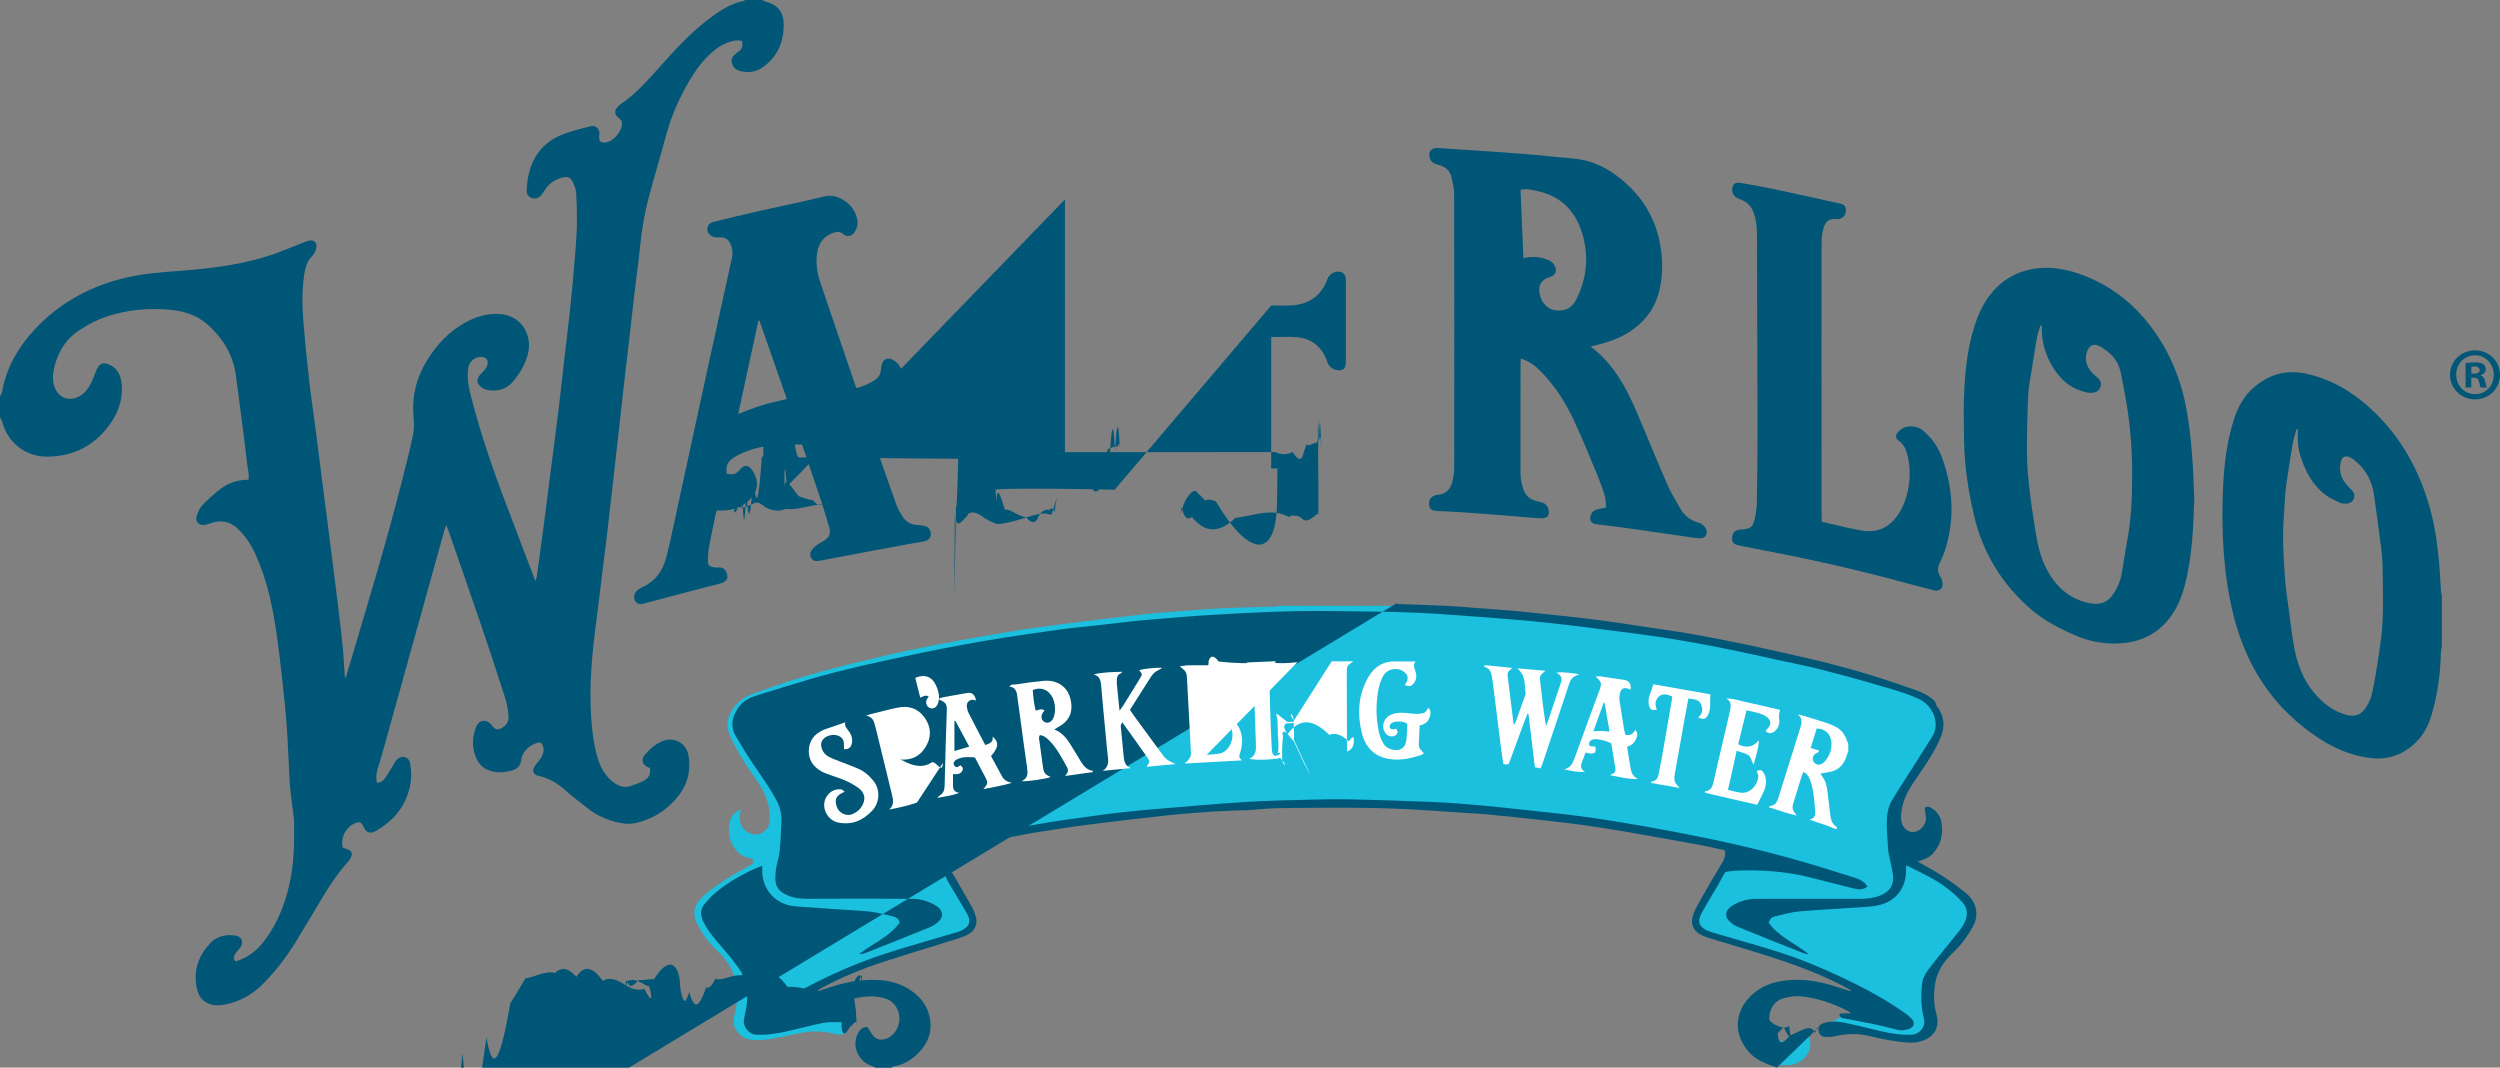 <svg id="Layer_2" xmlns="http://www.w3.org/2000/svg" viewBox="0 0 224.431 95.841"><rect x="0" y="0" width="224.431" height="95.841" fill="#808080" stroke="none"/><g id="Components"><g id="_112ab862-a2ed-4221-80d9-882a332d331c_1"><path d="m114.855 54.387c3.537.0 7.075.0 10.612.0.178.025.356.065.535.072 1.397.055 2.796.081 4.192.16 1.355.076 2.708.203 4.062.31 1.009.08 2.02.144 3.026.249 1.555.162 3.109.341 4.661.533 1.568.194 3.134.406 4.699.625 1.055.148 2.106.317 3.158.485 1.155.184 2.313.353 3.461.575 1.785.345 3.566.71 5.342 1.1 2.395.526 4.795 1.036 7.145 1.74 1.986.596 3.959 1.238 5.932 1.879.87.282 1.661.635 2.125 1.555.401.796.576 1.548.217 2.364-.265.603-.562 1.198-.905 1.76-.479.785-1.02 1.531-1.521 2.302-.23.354-.455.715-.638 1.094-.374.771-.583 1.584-.512 2.453.058.699.584 1.255 1.217 1.28.744.029 1.438-.607 1.459-1.357.008-.294-.027-.589-.044-.903.416.184.689.467.866.851.193.417.195.857.157 1.3-.097 1.105-.787 1.937-1.836 2.224-.053.015-.113.009-.162.03-.199.087-.245.287-.095.445.073.077.173.132.268.186.444.255.892.502 1.335.759 1.001.578 1.952 1.233 2.819 1.994.767.673 1.011 1.605.518 2.522-.482.897-1.058 1.717-1.814 2.406-1.346 1.227-1.869 2.77-1.714 4.558.036.419.134.834.221 1.246.175.83-.207 1.711-.93 1.977-.552.202-1.14.323-1.734.222-.812-.139-1.626-.283-2.427-.473-1.325-.315-2.643-.45-3.979-.077-.173.048-.365.033-.549.042-.25.012-.434-.096-.508-.337-.084-.274.099-.404.309-.508.411-.203.836-.382 1.227-.618.23-.139.442-.226.713-.213.22.011.522.114.588-.231.056-.289-.221-.349-.405-.449-.926-.501-1.913-.843-2.932-1.091-.901-.219-1.811-.295-2.731-.107-.348.071-.669.191-.946.42-.986.815-1.088 2.668.201 3.551.712.488 1.586.287 2.029-.459.081-.136.177-.263.27-.399.488.213.615.619.667 1.04.137 1.101-.763 2.076-1.958 2.142-1.222.066-2.31-.326-3.172-1.162-1.146-1.111-1.59-2.636-.581-4.202.717-1.113 1.796-1.666 3.036-1.923 1.492-.309 2.963-.102 4.412.315.171.049.305.097.345.298.063.326.321.452.607.468.469.027.903.136 1.323.345.275.137.47.07.57-.13.096-.192.031-.385-.241-.541-.237-.136-.503-.219-.753-.333-.094-.043-.233-.087-.258-.162-.089-.271-.331-.334-.537-.437-1.61-.806-3.272-1.492-4.986-2.043-2.235-.718-4.482-1.397-6.722-2.101-.295-.092-.592-.201-.859-.353-.515-.292-.696-.789-.522-1.358.075-.244.159-.491.28-.714.317-.58.651-1.151.988-1.72.242-.409.507-.806.746-1.217.23-.397.422-.816.663-1.205.185-.3.222-.617.219-.951-.002-.232-.113-.381-.346-.43-.376-.079-.751-.164-1.128-.237-1.383-.265-2.764-.54-4.151-.786-1.899-.337-3.797-.674-5.703-.967-1.506-.231-3.021-.411-4.535-.586-1.697-.196-3.398-.365-5.098-.536-.567-.057-1.137-.078-1.705-.127-.619-.054-1.236-.142-1.856-.18-.954-.059-1.911-.089-2.866-.129-1.71-.071-3.42-.196-5.13-.198-2.926-.003-5.853-.12-8.778.084-1.154.081-2.312.091-3.469.133-.074.003-.147.006-.221.012-.727.064-1.453.135-2.18.191-.768.059-1.538.09-2.304.158-.879.077-1.756.171-2.632.274-2.084.244-4.172.456-6.247.758-2.284.332-4.558.734-6.831 1.138-1.693.301-3.377.654-5.064.987-.35.069-.533.256-.498.598.025.244.128.494.25.71.396.701.823 1.385 1.227 2.082.406.698.81 1.398 1.194 2.109.147.272.265.568.341.866.046.181.016.398-.035.584-.148.545-.594.763-1.083.912-1.105.339-2.209.682-3.318 1.006-3.299.961-6.526 2.108-9.6 3.657-.214.108-.434.204-.64.324-.304.177-.342.407-.143.752.158.274.36.334.646.149.278-.179.53-.398.803-.584.192-.131.387-.289.604-.347.868-.23 1.736-.5 2.623-.615 1.094-.142 2.203-.115 3.266.286 1.167.44 2.099 1.14 2.578 2.334.194.483.295.979.206 1.51-.381 2.277-2.656 3.412-4.429 3.216-1.153-.128-1.96-1.108-1.806-2.165.061-.417.2-.812.679-1.006.104.164.195.297.278.436.436.729 1.338.906 2.039.405 1.187-.848 1.089-2.428.481-3.195-.258-.325-.557-.609-.979-.672-.579-.086-1.167-.201-1.745-.171-.785.04-1.544.276-2.307.485-.918.252-1.688.905-2.68.947-.093.004-.241.197-.248.309-.006.112.111.302.213.336.408.132.87.204 1.226-.04.298-.204.581-.198.884-.186.66.026 1.202.638 1.167 1.293-.016.31-.163.481-.476.49-.236.007-.479-.014-.708-.07-.908-.22-1.826-.256-2.741-.11-.741.118-1.468.323-2.207.455-.63.113-1.269.233-1.905.243-.561.009-1.14-.088-1.589-.5-.523-.48-.704-1.069-.496-1.752.275-.9.255-1.817.144-2.73-.15-1.242-.808-2.226-1.704-3.061-.735-.684-1.306-1.485-1.77-2.37-.5-.953-.274-1.77.441-2.443.634-.598 1.375-1.091 2.107-1.573.701-.462 1.451-.849 2.178-1.273.159-.092.34-.19.291-.417-.043-.2-.227-.201-.391-.238-.422-.096-.796-.292-1.08-.625-.61-.716-.837-1.555-.673-2.47.102-.572.408-1.041 1.027-1.262-.029.191-.062.351-.074.512-.012.165-.013.332.002.497.059.657.72 1.24 1.402 1.245.609.004 1.2-.517 1.252-1.173.033-.416.006-.847-.062-1.26-.141-.848-.529-1.598-1.006-2.306-.514-.763-1.051-1.512-1.527-2.299-.379-.626-.724-1.281-1.004-1.956-.296-.713-.224-1.434.192-2.111.356-.581.827-1.041 1.437-1.329.476-.225.984-.382 1.48-.562 2.671-.972 5.401-1.749 8.16-2.423 1.982-.484 3.97-.948 5.969-1.353 2.326-.471 4.665-.883 7.004-1.289 1.503-.261 3.013-.492 4.525-.688 2.753-.356 5.509-.691 8.267-1.005 1.311-.149 2.63-.236 3.946-.34 1.04-.082 2.08-.166 3.122-.216 1.284-.061 2.569-.09 3.854-.129.35-.011.7-.004 1.05-.019.122-.005.243-.052.364-.081z" style="fill:#1ac0de; stroke-width:0px;"/><path d="m125.356 54.166c.068.022.135.061.203.064 1.452.054 2.905.092 4.356.16.861.04 1.719.128 2.579.192 1.118.083 2.238.145 3.354.25 1.648.155 3.294.334 4.94.513 1.061.116 2.122.235 3.179.38 1.401.193 2.798.412 4.197.62.818.121 1.637.236 2.454.365.666.105 1.331.216 1.993.342 1.442.275 2.886.541 4.322.848 1.886.403 3.767.832 5.646 1.266 2.929.677 5.81 1.523 8.644 2.526.67.237 1.358.427 1.95.846.284.201.596.368.652.768.011.081.101.15.153.226.551.808.636 1.685.274 2.572-.262.643-.594 1.264-.956 1.858-.488.801-1.032 1.568-1.557 2.346-.477.709-.852 1.464-1.005 2.309-.058.322-.083.66-.059.986.044.615.535 1.105 1.045 1.095.594-.012 1.152-.561 1.177-1.181.008-.199-.039-.4-.061-.6-.016-.14-.033-.281-.048-.404.239-.166.42-.079.597.029.463.282.791.684.889 1.212.188 1.002.031 1.944-.649 2.749-.371.44-.679.607-1.483.83.496.281.972.542 1.44.816 1.025.599 1.99 1.284 2.911 2.033.921.75 1.221 1.917.619 2.998-.473.851-1.028 1.63-1.742 2.299-.891.834-1.545 1.818-1.685 3.06-.097.857-.083 1.711.165 2.562.261.897-.059 1.721-.865 2.161-.401.219-.906.337-1.364.338-.692.001-1.388-.117-2.075-.228-.632-.103-1.254-.261-1.88-.4-.971-.215-1.933-.178-2.9.047-.299.07-.62.08-.928.067-.327-.014-.532-.243-.579-.563-.048-.33.083-.557.43-.669.611-.195 1.247-.174 1.856-.052 1.115.222 2.214.523 3.324.774.916.208 1.842.362 2.787.306.703-.042 1.236-.742 1.061-1.428-.263-1.031-.277-2.069-.174-3.118.062-.636.438-1.122.803-1.594.806-1.043 1.657-2.051 2.474-3.086.234-.297.463-.618.604-.964.198-.488.244-1.132-.221-1.655-.875-.984-1.917-1.746-3.075-2.357-.644-.339-1.3-.655-2-1.006-.009.199-.021.322-.019.446.019 1.541-.859 2.741-2.358 3.119-.565.142-1.163.171-1.748.212-1.818.128-3.64.206-5.455.367-.745.066-1.478.283-2.211.452-.321.074-.365.147-.567.556.928 1.295 2.421 1.867 3.628 2.852-.167-.035-.343-.048-.499-.11-1.998-.792-3.997-1.583-5.986-2.399-.277-.114-.529-.334-.738-.556-.296-.315-.284-.729.019-1.043.174-.181.397-.33.623-.443.582-.291 1.201-.438 1.86-.437 3.132.004 6.264-.002 9.395-.004.593-4e-4 1.174-.072 1.728-.299.883-.361 1.26-.965 1.127-1.909-.084-.597-.239-1.185-.357-1.778-.035-.176-.07-.355-.076-.533-.035-1.065-.212-2.131-.04-3.194.061-.373.178-.762.37-1.084.612-1.026 1.273-2.022 1.913-3.031.581-.916 1.158-1.833 1.737-2.75.725-1.149.061-2.772-1.212-3.362-1.323-.614-2.732-.957-4.119-1.367-1.568-.464-3.148-.893-4.734-1.291-1.262-.317-2.541-.568-3.812-.845-1.397-.305-2.791-.624-4.192-.908-2.739-.555-5.488-1.056-8.26-1.413-2.874-.37-5.747-.758-8.628-1.062-2.47-.261-4.951-.418-7.428-.612-2.552-.2-5.108-.323-7.669-.345-2.247-.019-4.495-.085-6.741-.045-2.356.042-4.712.156-7.065.291-2.205.126-4.408.3-6.608.493-1.554.136-3.102.339-4.653.51-1.054.117-2.113.204-3.163.353-2.268.322-4.538.635-6.795 1.026-2.423.42-4.839.89-7.244 1.405-2.794.599-5.59 1.199-8.334 2.006-1.56.459-3.113.939-4.665 1.423-.384.12-.782.243-1.118.452-.303.189-.583.463-.783.761-.525.78-.708 1.626-.203 2.491.482.825.977 1.644 1.512 2.435.742 1.097 1.524 2.166 2.149 3.34.311.585.472 1.2.447 1.854-.035.918-.075 1.838-.165 2.753-.048.485-.227.956-.304 1.44-.06.377-.092.767-.072 1.147.031.584.371.982.883 1.242.606.307 1.257.404 1.925.404 1.769-7e-4 3.537-.014 5.306-.013 1.4 7e-4 2.8.022 4.2.021.641-3e-4 1.237.163 1.804.441.196.096.389.217.546.366.376.357.4.8.037 1.168-.214.217-.476.42-.755.535-1.956.8-3.921 1.577-5.885 2.355-.164.065-.344.09-.541.087 1.202-.946 2.682-1.516 3.629-2.81-.055-.356-.318-.508-.632-.583-.875-.21-1.746-.423-2.654-.475-2.021-.116-4.04-.274-6.061-.415-1.763-.123-3.012-1.485-2.989-3.255.001-.108 2e-4-.216 2e-4-.387-.401.168-.769.302-1.119.474-1.151.566-2.249 1.222-3.218 2.07-.301.264-.569.571-.83.877-.409.481-.378 1.063-.139 1.562.419.874 1.069 1.604 1.698 2.339.69.806 1.38 1.613 1.92 2.531.101.172.207.368.221.56.056.787.195 1.575.031 2.366-.07.34-.141.679-.205 1.02-.116.611.428 1.32 1.052 1.361 1.097.072 2.16-.144 3.219-.388.966-.222 1.921-.493 2.894-.673.517-.096 1.061-.043 1.593-.056.018-5e-4.036.005.054.009.501.106.718.331.684.712-.036.411-.315.628-.819.622-.202-.003-.414.005-.604-.051-1.263-.376-2.505-.21-3.758.075-1.053.239-2.106.538-3.201.487-.79-.037-1.529-.224-1.994-.962-.253-.401-.376-.824-.267-1.298.057-.25.11-.501.156-.753.237-1.279.161-2.522-.482-3.681-.358-.645-.866-1.169-1.396-1.683-.724-.702-1.329-1.523-1.68-2.469-.315-.849-.114-1.671.534-2.334.294-.301.614-.586.96-.824.765-.525 1.549-1.023 2.335-1.517.414-.261.849-.49 1.344-.773-.157-.037-.265-.057-.371-.087-.952-.273-1.727-1.216-1.809-2.286-.035-.45.011-.918.097-1.363.091-.473.428-.81.84-1.045.145-.083.331-.093.601-.164-.045.285-.069.474-.104.66-.12.634.069 1.141.546 1.451.577.375 1.226.199 1.525-.424.218-.455.174-.935.082-1.408-.164-.842-.52-1.604-.997-2.314-.534-.794-1.091-1.575-1.587-2.392-.37-.61-.721-1.245-.973-1.91-.353-.933-.226-1.842.405-2.652.485-.624 1.089-1.1 1.832-1.358 2.251-.782 4.517-1.515 6.819-2.14 3.045-.827 6.123-1.502 9.209-2.146 1.448-.302 2.902-.576 4.362-.812 2.59-.418 5.184-.815 7.781-1.187 1.402-.201 2.813-.329 4.22-.494.819-.097 1.637-.209 2.456-.302.456-.052.915-.083 1.373-.115.659-.046 1.32-.074 1.978-.129.655-.054 1.308-.133 1.962-.2.055-.006.11-.004.166-.007.916-.04 1.832-.086 2.749-.12 1.266-.047 2.532-.082 3.798-.129.16-.006.318-.054.477-.083 3.501.0 7.001.0 10.502.0z" style="fill:#005677; stroke-width:0px;"/><path d="m159.514 95.841c-.471-.187-.956-.344-1.409-.567-.657-.323-1.171-.822-1.557-1.447-.822-1.328-.696-2.897.33-4.105.758-.893 1.74-1.408 2.872-1.62 1.51-.283 3.004-.129 4.473.286.565.16 1.122.351 1.683.527.082.026.165.047.283-.008-.312-.168-.622-.342-.938-.503-2.133-1.085-4.376-1.894-6.65-2.618-1.696-.54-3.408-1.03-5.109-1.555-.329-.102-.66-.231-.953-.409-.539-.327-.757-.924-.586-1.531.08-.281.181-.562.32-.818.405-.742.83-1.472 1.254-2.203.358-.618.724-1.23 1.091-1.843.193-.323.326-.657.217-1.096-.748-.161-1.51-.349-2.282-.488-2.904-.522-5.805-1.059-8.717-1.528-1.831-.295-3.679-.494-5.523-.708-1.662-.193-3.327-.355-4.992-.515-.694-.066-1.392-.087-2.087-.133-1.538-.102-3.074-.228-4.612-.307-3.884-.2-7.771-.144-11.656-.108-1.006.009-2.011.125-3.016.189-.129.008-.258 9e-4-.387.006-.916.038-1.834.058-2.748.122-1.351.094-2.702.192-4.048.338-2.36.255-4.718.53-7.072.832-1.621.208-3.238.459-4.851.724-1.097.18-2.184.417-3.276.628-1.51.292-3.02.581-4.529.878-.462.091-.585.323-.352.74.392.703.821 1.384 1.231 2.077.131.221.246.452.374.675.329.574.673 1.139.986 1.722.146.273.26.57.34.869.144.535-.083 1.154-.559 1.449-.306.19-.653.33-.999.439-2.24.708-4.491 1.379-6.724 2.106-1.956.637-3.858 1.414-5.667 2.405-.096.053-.191.107-.268.225.099-.023.202-.037.298-.07 1.08-.365 2.164-.724 3.302-.851 1.693-.188 3.352-.127 4.819.898.845.59 1.445 1.37 1.649 2.397.279 1.405-.263 2.531-1.294 3.44-.57.502-1.243.844-2.008.971-.047.008-.086.059-.129.09-.479.0-.958.0-1.437.0-.249-.113-.509-.207-.745-.341-1.003-.571-1.361-1.868-.789-2.816.18-.299.41-.514.817-.486.112.179.23.361.341.547.326.551.754.707 1.352.489.858-.312 1.361-1.385 1.092-2.332-.231-.813-.765-1.223-1.611-1.378-1.404-.256-2.694.154-3.978.605-.565.198-1.099.482-1.647.728.009.039.018.077.027.116.206.0.413.005.619-.002.149-.005.333-.036.357.156.027.212-.158.256-.33.286-.417.073-.835.14-1.248.229-.932.202-1.86.422-2.792.624-.569.123-1.133.35-1.73.143-.121-.042-.252-.073-.354-.143-.263-.181-.319-.466-.11-.713.188-.222.405-.436.649-.59 1.087-.685 2.166-1.389 3.291-2.01 2.64-1.457 5.403-2.645 8.281-3.546 1.926-.603 3.871-1.143 5.804-1.721.242-.072.484-.179.693-.319.436-.292.537-.664.32-1.146-.127-.281-.295-.545-.453-.812-.447-.753-.902-1.501-1.344-2.257-.104-.178-.175-.377-.247-.572-.121-.328-.359-.426-.692-.42-.663.011-1.327.016-1.989-.013-1.595-.069-3.156.171-4.7.523-1.451.33-2.89.716-4.337 1.066-.228.055-.47.073-.704.067-.104-.002-.279-.092-.293-.166-.022-.116.028-.306.116-.368.22-.157.469-.287.723-.381 1.96-.725 3.974-1.276 5.986-1.831 1.343-.371 2.7-.691 4.053-1.028 2.417-.603 4.866-1.054 7.311-1.528 1.422-.276 2.85-.526 4.28-.758 1.1-.178 2.209-.301 3.311-.465 1.995-.297 4.001-.5 6.01-.667 2.622-.217 5.244-.456 7.869-.62 1.984-.124 3.974-.157 5.962-.209 1.178-.031 2.358-.051 3.535-.023 2.43.057 4.86.128 7.287.234 1.525.067 3.05.184 4.57.326 1.976.184 3.947.419 5.921.623 3.725.386 7.415 1.007 11.092 1.701 3.821.722 7.618 1.556 11.358 2.628 1.706.489 3.397 1.028 5.091 1.558.241.075.47.212.678.358.134.094.219.258.339.407-.419.32-.825.26-1.212.166-1.303-.317-2.6-.656-3.9-.986-2.212-.561-4.462-.71-6.732-.615-.31.013-.618.077-.914.116-.311.451-.492.938-.769 1.374-.46.726-.877 1.48-1.308 2.224-.064.11-.115.229-.164.346-.202.489-.112.856.323 1.148.209.14.451.247.693.319 1.9.564 3.812 1.088 5.703 1.677 2.123.661 4.175 1.512 6.184 2.466 1.909.907 3.761 1.911 5.491 3.13.209.147.411.315.581.505.321.36.221.75-.239.9-.328.107-.665.185-1.027.086-.654-.179-1.315-.34-1.978-.479-.935-.196-1.875-.366-2.813-.546-.072-.014-.164.002-.214-.037-.091-.071-.222-.174-.22-.262.002-.153.158-.165.297-.16.22.008.439.002.766.002-.184-.12-.287-.202-.401-.261-1.285-.661-2.641-1.101-4.08-1.263-.594-.067-1.18.035-1.739.217-.699.228-1.143.963-1.143 1.786-1e-4.79.442 1.492 1.107 1.759.628.252 1.063.107 1.401-.463.111-.187.229-.368.337-.541.597.054.952.429 1.058 1.091.155.966-.294 1.846-1.171 2.283-.195.097-.4.175-.6.262-.479.0-.958.0-1.437.0z" style="fill:#005677; stroke-width:0px;"/><path d="m164.71 74.396c-.281-.112-.559-.237-.845-.334-.467-.159-.94-.299-1.431-.487.463-.081.548-.371.518-.757-.066-.843-.111-1.69-.355-2.505-.115-.383-.244-.777-.688-1.016-.054.115-.116.217-.151.327-.253.805-.504 1.612-.749 2.42-.158.521-.118.682.299 1.168-.908-.186-1.696-.499-2.511-.742.032-.059.048-.116.066-.117.467-.015.657-.311.781-.714.656-2.122 1.319-4.242 1.99-6.359.133-.42.181-.796-.224-1.129.096.015.196.018.288.045.773.234 1.546.466 2.315.715.261.084.513.202.759.325.522.261.844.694 1.031 1.239.035.101.082.197.123.295v.663c-.053.152-.11.302-.159.456-.256.81-.776 1.316-1.638 1.437-.232.033-.463.078-.703.119.455.677.516.814.634 1.641.083.582.127 1.169.208 1.752.072.522.085 1.078.616 1.406.034.021.032.101.047.153h-.221zm-1.433-7.029c.002.044.003.087.004.131-.11.06-.23.106-.327.182-.243.191-.288.496-.122.732.17.242.454.308.727.151.108-.062.21-.15.289-.246.425-.517.629-1.106.551-1.782-.078-.674-.578-1.119-1.31-1.138-.179.583-.36 1.171-.538 1.751.259.078.493.149.727.219z" style="fill:#fff; stroke-width:0px;"/><path d="m138.307 68.979c-.2-.039-.356-.07-.516-.102-.195-1.618-.386-3.202-.577-4.785-.032-.004-.063-.008-.095-.012-.124.323-.253.644-.373.968-.407 1.103-.809 2.207-1.218 3.309-.115.31-.124.307-.562.234-.062-.403-.136-.817-.189-1.233-.198-1.55-.388-3.1-.583-4.65-.075-.602-.147-1.204-.235-1.804-.069-.466-.177-.919-.706-1.036-.006-.07-.015-.091-.008-.105.007-.014.029-.026.045-.028.054-.007.109-.016.162-.011.759.077 1.517.156 2.317.239-.476.403-.468.402-.383 1.059.171 1.33.332 2.662.506 4.07.085-.148.155-.238.192-.34.27-.742.534-1.486.798-2.23.031-.086.09-.18.078-.261-.118-.76.048-1.604-.751-2.265.905.079 1.687.147 2.523.22-.19.189-.385.304-.451.47-.068.172-.028.395-.006.593.145 1.296.298 2.591.516 3.9.055-.135.117-.268.164-.406.38-1.131.746-2.267 1.141-3.393.137-.389.164-.713-.378-.999.442-.043.742-.019 1.039.009.307.028.611.079 1.016.134-.172.083-.26.131-.352.168-.348.139-.47.453-.577.766-.308.904-.603 1.812-.905 2.718-.482 1.446-.964 2.891-1.448 4.336-.046.137-.106.27-.186.469z" style="fill:#fff; stroke-width:0px;"/><path d="m98.113 69.313c-.831.115-1.662.231-2.493.346.237-.256.333-.499.166-.795-.488-.864-.932-1.758-1.664-2.457-.216-.206-.443-.386-.76-.41-.146.171-.073.361-.052.531.099.784.212 1.565.322 2.348.072.513.182.649.69.875-.35.159-2.014.413-2.613.38.583-.27.569-.708.499-1.185-.184-1.254-.349-2.511-.521-3.767-.125-.91-.25-1.82-.371-2.731-.055-.409-.182-.757-.71-.817.199-.244.442-.165.636-.195.798-.124 1.6-.237 2.404-.311.341-.031.712-.018 1.034.084.9.285 1.359.966 1.483 1.877.132.967-.25 1.683-1.107 2.148-.126.068-.245.149-.409.25.655.258 1.056.727 1.393 1.258.325.513.634 1.035.95 1.553.262.431.552.83 1.117.903.002.038.004.077.006.115zm-5.397-7.367c.041.642.106 1.253.262 1.853.288-.069.521-.223.792-.019-.058.072-.106.122-.143.179-.214.333-.157.691.136.856.291.164.637.011.795-.352.022-.05.043-.102.059-.154.141-.472.12-.947-.017-1.413-.203-.689-.897-1.355-1.884-.951z" style="fill:#fff; stroke-width:0px;"/><path d="m126.101 61.501c.082-.129.155-.214.196-.312.14-.337.069-.602-.209-.838-.593-.503-1.572-.34-1.945.377-.208.4-.345.854-.422 1.3-.22 1.262-.196 2.529.088 3.78.072.316.211.625.368.911.164.3.448.48.784.567.716.183 1.2-.118 1.293-.854.062-.488.058-.984.082-1.449-.365-.246-.715-.227-1.062-.193-.106.01-.216.055-.309.109-.15.087-.262.215-.202.405.057.178.213.178.365.161.07-.008.14-.022.218-.034.147.201.161.378-.02.545-.179.166-.545.174-.772.022-.272-.183-.446-.636-.372-.981.092-.428.342-.723.751-.883.554-.217 1.119-.151 1.689-.088.272.03.551.056.821.028.478-.051.495-.082.78-.531.214.206.233.433.164.702-.121.474-.396.778-.943.879-.025.58-.049 1.163-.077 1.746-.016.332.266.495.456.752-.093.065-.155.133-.231.157-.737.235-1.485.425-2.266.412-1.611-.026-2.677-.841-3.061-2.35-.435-1.711-.34-3.39.523-4.971.549-1.006 1.387-1.538 2.562-1.496.545.019 1.091.003 1.724.003-.234.328-.122.58-.027.833.161.428.144.829-.179 1.183-.217.236-.357.259-.764.106z" style="fill:#fff; stroke-width:0px;"/><path d="m100.745 64.834c-.064.165-.141.265-.133.356.081.916.182 1.83.265 2.745.04.445.141.834.648 1.02-.842.082-1.684.165-2.527.247.546-.354.523-.849.448-1.38-.074-.528-.111-1.061-.161-1.592-.146-1.556-.303-3.112-.43-4.67-.038-.472-.119-.871-.672-1.017.859-.208 1.708-.211 2.579-.235-.057.051-.106.12-.173.15-.234.103-.32.293-.329.529-.006.165-.008.333.008.497.072.75.152 1.499.236 2.318.118-.162.205-.27.278-.386.525-.843 1.054-1.684 1.568-2.535.214-.354.196-.383-.082-.706.291-.129 1.408-.257 2.059-.224-.123.082-.193.147-.275.18-.322.129-.559.358-.74.64-.625.975-1.242 1.955-1.876 2.957.133.192.254.373.382.549.771 1.055 1.545 2.108 2.316 3.164.548.75.566.767 1.394 1.151-.924.086-1.747.163-2.606.244.298-.434.327-.477.097-.807-.734-1.055-1.488-2.095-2.275-3.196z" style="fill:#fff; stroke-width:0px;"/><path d="m119.549 59.368c.629.0 1.258.0 1.94.0-.583.403-.588.403-.587 1.113.005 2.32.015 4.639.022 6.959 7e-4.198.0.396.0.586-.593.067-.706.024-.929-.424-.287-.575-.552-1.161-.827-1.742-.589-1.245-1.178-2.491-1.768-3.735-.085-.179-.18-.352-.361-.514.0.175-5e-4.35.0.526.005 1.602.011 3.204.017 4.805.002.446-.04.913.691 1.022-.191.084-.234.12-.278.12-.587.004-1.174.003-1.868.003.148-.109.205-.179.276-.198.209-.056.303-.203.333-.396.036-.234.074-.472.074-.708-.003-1.73-.014-3.461-.026-5.192-.003-.349-.028-.698-.034-1.048-.012-.74-.009-.74-.598-1.159.863.0 1.677.0 2.545.0-.123.14-.221.252-.362.412.714 1.607 1.481 3.205 2.315 4.797.007-.126.02-.251.019-.377-.016-1.288-.034-2.576-.051-3.864-.005-.404-.04-.789-.573-.885.01-.034.021-.068.031-.103z" style="fill:#fff; stroke-width:0px;"/><path d="m88.449 66.882c.418-.131.734-.268.662-.761.583.484.53 1.003-.144 1.753.326.6.662 1.21.991 1.825.186.347.492.504.878.578-.824.257-1.655.379-2.553.562.436-.542.44-.544.141-1.121-.295-.57-.599-1.136-.909-1.722-.48-.029-.955-.078-1.416.093-.135.05-.274.116-.379.211-.136.124-.153.293-.033.447.108.138.242.153.387.052.042-.03.083-.062.13-.097.176.116.294.268.201.463-.159.334-.471.363-.85.323.0.278.005.551-.001.824-.01.405-.009.798.579.863-.639.246-1.257.321-1.98.453.118-.128.152-.187.203-.215.327-.184.433-.478.442-.832.033-1.325.069-2.65.107-3.974.027-.938.057-1.877.092-2.814.01-.265.006-.534-.197-.72-.14-.127-.337-.191-.57-.316.132-.056.23-.12.336-.14.758-.141 1.516-.281 2.277-.406.421-.069.666.14.782.671-.1-.024-.177-.053-.256-.059-.359-.024-.625.256-.575.629.027.198.08.402.17.578.483.948.981 1.888 1.485 2.853zm-1.436.144c-.227-.422-.434-.809-.643-1.196-.204-.378-.409-.756-.613-1.134-.025.011-.051.021-.076.032.0.894.0 1.789.0 2.69.447-.131.864-.254 1.332-.392z" style="fill:#fff; stroke-width:0px;"/><path d="m146.069 67.033c.107.668.2 1.303.313 1.935.073.412.228.78.678.962-.863.044-1.679-.186-2.531-.342.066-.035.128-.079.198-.102.258-.088.325-.278.286-.523-.119-.741-.241-1.482-.361-2.219-.407-.232-.837-.315-1.272-.381-.054-.008-.11-.01-.165-.007-.347.017-.547.167-.555.415-.006.208.119.263.556.244.118.62-.072.744-.89.546-.095.268-.181.545-.292.812-.151.363-.165.679.25.913-.647.053-1.25-.09-1.88-.216.628-.136.808-.616.99-1.122.702-1.951 1.422-3.895 2.135-5.841.013-.034.033-.066.045-.101.241-.66.212-.782-.333-1.272.155-.01.273-.036.385-.021.727.102 1.453.21 2.179.321.454.069.669.393.565.879-.068-.031-.126-.067-.19-.086-.421-.129-.634-.028-.742.391-.054.209-.082.44-.051.652.133.926.29 1.849.443 2.772.018.106.061.208.095.322.4.092.679-.042.867-.438.203.187.222.375.155.606-.127.436-.371.752-.879.902zm-1.577-1.352c-.157-.912-.302-1.761-.448-2.609-.025.002-.05.004-.075.006-.306.845-.611 1.69-.93 2.573.272-.014.487-.037.702-.032.231.005.462.037.752.062z" style="fill:#fff; stroke-width:0px;"/><path d="m155.906 67.397c-.266 1.202-.516 2.326-.78 3.517.453.096.855.233 1.263.255.731.04 1.441-.698 1.455-1.514.003-.149-.096-.299-.148-.448.34-.13.489-.086.656.213.218.392.217.82.121 1.236-.066.281-.213.545-.335.811-.117.256-.25.505-.389.784-1.399-.322-2.846-.654-4.291-.988-.141-.033-.279-.083-.418-.125.014-.041.021-.098.035-.099.456-.053.636-.345.731-.764.422-1.861.863-3.718 1.296-5.577.075-.322.155-.642.22-.966.078-.394.106-.779-.355-1.028.577-.016 1.083.171 1.602.282.538.116 1.074.242 1.611.365.535.123 1.07.247 1.621.375-.033.147-.086.296-.097.449-.011.164.018.33.029.496.028.418-.12.757-.459 1.006-.25.184-.498.2-.754-.026.026-.058.035-.116.068-.147.469-.44.451-.874-.075-1.207-.199-.126-.428-.214-.655-.281-.333-.098-.676-.162-1.072-.254-.248 1.024-.493 2.032-.741 3.054.733.367 1.333.266 1.856-.37-.03.768-.273 1.459-.47 2.18-.225-.298-.217-.733-.583-.898-.281-.127-.583-.206-.941-.329z" style="fill:#fff; stroke-width:0px;"/><path d="m82.321 72.044c-.816.291-1.642.466-2.502.633.478-.396.372-.863.252-1.35-.498-2.01-.982-4.023-1.473-6.035-.022-.089-.061-.174-.08-.263-.088-.419-.302-.705-.776-.783.132-.043.262-.096.397-.129.819-.202 1.633-.424 2.458-.592.935-.19 1.766.042 2.355.826.557.741.706 1.575.29 2.436-.424.877-1.113 1.396-2.124 1.407-.088.001-.175 1e-4-.317 1e-4.035.176.058.311.089.445.194.82.389 1.64.586 2.46.017.071.051.139.065.21.084.42.326.672.78.735zm-1.276-5.959c-.06.09-.128.171-.173.264-.134.278-.018.627.244.754.251.122.54.022.697-.259.061-.109.1-.236.123-.36.092-.489-.031-.949-.232-1.388-.371-.811-1.027-1.05-1.866-.685.146.584.292 1.17.443 1.777.247-.096.463-.287.763-.102z" style="fill:#fff; stroke-width:0px;"/><path d="m75.824 71.082c-.762.299-.931.685-.709 1.324.24.689.965.878 1.419.675.346-.154.635-.366.834-.693.366-.603.298-1.189-.261-1.616-.361-.276-.773-.497-1.187-.686-.449-.205-.929-.342-1.393-.515-.258-.096-.524-.181-.763-.313-.752-.413-1.19-1.032-1.156-1.919.033-.864.506-1.437 1.263-1.788.298-.138.621-.222.933-.331.346-.121.691-.243 1.079-.38-.082.282.074.484.237.69.258.326.431.686.367 1.12-.065.442-.28.623-.718.606-.01-.243.012-.492-.041-.724-.033-.144-.156-.297-.282-.385-.423-.296-1.179-.191-1.526.188-.238.261-.245.563-.14.877.145.436.479.69.882.857.492.204.993.384 1.49.577.274.107.546.218.817.329.576.236 1.037.624 1.426 1.103.699.861.534 2.029-.082 2.684-.853.907-1.877 1.345-3.127 1.065-.96-.215-1.628-1.534-.873-2.463.312-.384.726-.557 1.22-.494.082.01.153.106.292.209z" style="fill:#fff; stroke-width:0px;"/><path d="m152.438 64.388c.431-.29.434-.706.289-1.119-.182-.52-.684-.472-1.157-.569-.118.638-.237 1.265-.349 1.893-.287 1.608-.568 3.217-.857 4.825-.116.648-.069.832.435 1.321-.915-.161-1.756-.309-2.609-.458.035-.055.051-.107.074-.11.439-.067.591-.363.655-.763.085-.525.209-1.044.301-1.568.302-1.718.597-3.436.893-5.155.009-.052.001-.108.001-.156-.55-.268-.932-.256-1.224.033-.299.296-.349.697-.142 1.142-.442.1-.635.003-.72-.39-.076-.35-.032-.691.104-1.027.114-.281.195-.576.288-.858 1.7.299 3.431.604 5.131.903-.011.257-.042.5-.028.74.024.414-.015.813-.229 1.173-.204.342-.43.379-.857.142z" style="fill:#fff; stroke-width:0px;"/><path d="m108.338 67.755c.442-.039.831-.038 1.202-.12.218-.049.446-.193.602-.358.597-.631.664-1.653.187-2.398.132-.218.326-.257.494-.086.188.192.374.414.472.658.266.669.271 1.362.057 2.052-.074.238-.231.473.163.757-1.819.1-3.465.191-5.11.282-.008-.025-.016-.05-.024-.075.082-.055.184-.094.24-.169.106-.141.213-.292.268-.456.044-.133.021-.292.014-.439-.064-1.268-.131-2.536-.198-3.804-.043-.809-.099-1.617-.131-2.425-.034-.833-.044-.875-.671-1.35.262-.036.493-.09.725-.095.604-.013 1.209-.004 1.82-.004 2e-4.003.011.055.002.059-.413.163-.501.493-.479.892.075 1.341.146 2.683.216 4.024.052.991.099 1.983.151 3.053z" style="fill:#fff; stroke-width:0px;"/><path d="m111.955 59.472c.84-.037 1.681-.075 2.577-.114-.067.111-.085.184-.121.193-.377.104-.459.389-.454.726.013.902.022 1.804.044 2.705.018.754.048 1.508.078 2.262.024.607.055 1.213.085 1.819.032.636.038.644.554.967-.317.172-1.793.238-2.573.099.641-.301.617-.828.598-1.37-.075-2.078-.143-4.156-.2-6.234-.013-.461-.143-.82-.657-.96.023-.031.046-.062.07-.093z" style="fill:#fff; stroke-width:0px;"/><path d="m0 35.595c.064-.142.163-.278.188-.426.388-2.238 1.507-4.094 3.04-5.711 2.27-2.395 5.069-3.855 8.274-4.578 1.479-.334 2.982-.441 4.485-.553 3.05-.227 6.076-.585 8.969-1.657.757-.281 1.504-.59 2.256-.885.137-.054.273-.111.412-.155.538-.17.887.126.756.677-.057.241-.177.505-.35.674-.481.472-.636 1.069-.725 1.69-.201 1.411-.182 2.831-.068 4.245.141 1.741.316 3.48.515 5.216.18 1.571.415 3.135.619 4.703.201 1.55.391 3.101.589 4.651.207 1.623.421 3.245.628 4.868.235 1.842.472 3.683.698 5.527.168 1.369.334 2.738.473 4.11.089.878.126 1.762.187 2.643.005.069.018.137.088.218.177-.593.353-1.187.53-1.779 1.575-5.259 3.152-10.518 4.508-15.84.362-1.423.725-2.848 1.02-4.286.109-.529.063-1.102.02-1.649-.14-1.769.281-3.393 1.196-4.897.886-1.456 2.015-2.673 3.535-3.487.871-.467 1.788-.745 2.793-.737 2.134.016 3.232 1.886 2.737 3.674-.248.899-.715 1.69-1.321 2.398-.594.695-1.361.911-2.238.772-.209-.034-.428-.128-.601-.254-.467-.339-.458-.8-.038-1.204.207-.2.424-.424.536-.681.235-.539-.078-.904-.664-.828-.613.08-1.002.526-1.047 1.228-.051.798.091 1.577.29 2.344.853 3.293 1.946 6.508 3.164 9.682.803 2.092 1.593 4.189 2.388 6.284.058.152.115.305.215.568.068-.206.12-.308.134-.415.216-1.566.432-3.132.638-4.699.241-1.841.472-3.683.707-5.525.208-1.623.423-3.245.621-4.87.171-1.405.32-2.814.481-4.22.168-1.462.351-2.921.508-4.384.139-1.298.262-2.599.373-3.9.103-1.21.217-2.421.259-3.635.036-1.064.003-2.133-.052-3.197-.017-.335-.174-.674-.319-.987-.184-.394-.436-.503-.861-.399-.663.163-1.228.486-1.607 1.081-.118.186-.234.377-.381.54-.231.256-.537.331-.857.213-.315-.116-.435-.394-.421-.71.088-2.058.86-4.079 3.297-5.015.785-.301 1.614-.491 2.43-.705.446-.117.796.189.802.654.001.091-.02.183-.024.275-.016.428.139.575.554.529.737-.081 1.524-1.01 1.498-1.754-.006-.192-.103-.288-.241-.397-.473-.371-.484-.734-.056-1.143.053-.051.107-.103.168-.144 1.367-.908 2.427-2.135 3.511-3.341 1.317-1.466 2.635-2.934 4.201-4.149 1.021-.792 2.075-1.531 3.382-1.786.028-.005.048-.05.072-.077.516.0 1.032.0 1.548.0.125.059.245.141.377.174 1.298.329 1.556 1.249 1.556 2.065.0 1.467-.51 2.727-1.701 3.67-.658.521-1.373.675-2.174.483-.341-.082-.597-.272-.736-.606-.169-.406-.064-.69.386-1.022.498-.368.547-.472.501-1.077-.28-.098-.57-.068-.854 9e-4-.561.135-1.072.378-1.528.736-.76.598-1.392 1.31-1.919 2.119-1.141 1.754-2.005 3.63-2.549 5.656-.51 1.897-1.085 3.777-1.583 5.678-.368 1.405-.593 2.84-.742 4.287-.143 1.39-.34 2.774-.502 4.162-.167 1.425-.319 2.851-.483 4.276-.128 1.115-.267 2.228-.394 3.342-.129 1.133-.249 2.267-.376 3.4-.131 1.17-.266 2.339-.397 3.509-.126 1.115-.249 2.23-.376 3.345-.16 1.407-.32 2.814-.487 4.22-.125 1.059-.261 2.117-.392 3.175-.167 1.35-.327 2.702-.504 4.051-.378 2.887-.671 5.781-.481 8.697.078 1.191.217 2.382.538 3.539.267.961.714 1.812 1.554 2.407.445.316.926.456 1.458.272.397-.138.8-.272 1.171-.465.445-.232.674-.613.552-1.165-.092-.036-.198-.062-.288-.115-.378-.223-.488-.648-.21-.991.468-.578 1.028-1.069 1.735-1.328.96-.352 2.013.231 2.211 1.239.279 1.418-.06 2.717-.972 3.825-.973 1.181-2.213 1.979-3.725 2.317-.628.141-1.243.066-1.854-.097-.899-.241-1.727-.633-2.462-1.202-.684-.529-1.371-1.059-2.017-1.633-.675-.6-1.415-1.049-2.292-1.267-.071-.018-.145-.028-.214-.053-.363-.136-.475-.386-.296-.741.097-.194.245-.364.385-.534.239-.29.437-.609.458-.984.011-.201-.046-.449-.165-.602-.156-.2-.401-.096-.611-.007-.676.288-1.13.787-1.24 1.509-.084.55-.389.797-.876.92-.634.16-1.269.223-1.903.012-.531-.176-.943-.514-1.188-1.012-.467-.946-.442-1.933-.083-2.893.273-.73.998-.777 1.455-.141.244.34.47.406.828.217.427-.225.686-.591.64-1.071-.052-.545-.132-1.099-.298-1.619-.728-2.273-1.476-4.54-2.245-6.8-.94-2.764-1.908-5.518-2.865-8.276-.048-.138-.105-.273-.188-.486-.071.212-.127.358-.168.507-1.876 6.74-3.75 13.48-5.627 20.22-.118.424-.261.842-.381 1.266-.107.375-.148.755-.042 1.173.303-.017.54-.166.696-.379.268-.368.487-.772.729-1.159.125-.2.222-.436.392-.588.434-.387 1.055-.223 1.155.344.101.57.143 1.181.052 1.749-.302 1.898-1.358 3.303-3.003 4.276-.079.047-.157.098-.241.134-.436.189-.738.07-.94-.366-.239-.515-.424-.584-.917-.338-.776.386-1.2 1.279-.997 2.142.157.053.333.099.498.171.31.135.399.352.256.666-.075.164-.178.324-.3.458-.881.975-1.607 2.058-2.277 3.183-.8 1.343-1.602 2.686-2.419 4.019-.83 1.355-1.8 2.602-2.918 3.734-.919.93-2.013 1.552-3.278 1.826-.523.113-1.099.159-1.626-.067-.801-.343-1.028-1.056-1.111-1.836-.147-1.391.332-2.574 1.274-3.571.602-.636 1.389-.809 2.229-.694.654.089.836.592.441 1.126-.12.163-.281.299-.381.471-.124.216-.275.456.006.726.983-.307 1.795-.873 2.44-1.684 1.215-1.528 1.935-3.287 2.368-5.171.42-1.825.462-3.686.437-5.545-.009-.677-.155-1.351-.23-2.027-.065-.585-.14-1.17-.174-1.757-.093-1.617-.142-3.238-.256-4.854-.098-1.394-.247-2.786-.398-4.176-.141-1.298-.294-2.595-.474-3.888-.35-2.517-.842-5.002-1.889-7.34-.386-.862-.875-1.658-1.553-2.329-.694-.687-1.494-.896-2.426-.595-.192.062-.385.125-.583.165-.542.109-.932-.272-.766-.791.109-.342.264-.708.506-.961.507-.529 1.059-1.024 1.641-1.47.716-.548 1.552-.821 2.501-.815.093-.506-.067-.969-.117-1.432-.152-1.407-.343-2.81-.522-4.215-.121-.948-.248-1.896-.373-2.844-.048-.364-.087-.73-.148-1.093-.299-1.761-1.19-3.189-2.511-4.356-.928-.819-2.045-1.189-3.27-1.313-1.95-.198-3.854-.023-5.719.577-.845.272-1.625.679-2.376 1.15-1.326.831-2.079 2.039-2.422 3.543-.122.536-.137 1.055.029 1.577.341 1.078 1.357 1.453 2.325.863.441-.268.744-.66.963-1.112.184-.379.324-.78.485-1.17.268-.65.635-.788 1.262-.466.723.371.964 1.034 1.022 1.778.109 1.391-.367 2.622-1.188 3.7-1.393 1.83-3.273 2.752-5.578 2.736-1.892-.013-3.46-1.266-3.961-3.091-.042-.152-.137-.289-.207-.433.0-.626.0-1.253.0-1.879z" style="fill:#005677; stroke-width:0px;"/><path d="m219.208 58.035c-.03.215-.083.429-.088.645-.042 1.848-.304 3.662-.813 5.439-.316 1.103-.854 2.074-1.746 2.819-1.154.964-2.48 1.312-3.965 1.087-1.589-.241-3.023-.833-4.374-1.714-4.183-2.729-6.67-6.601-7.796-11.405-.855-3.648-1.021-7.358-.859-11.082.09-2.075.332-4.142.968-6.139.37-1.161.938-2.202 1.891-2.99 1.359-1.124 2.897-1.53 4.64-1.141 2.236.499 4.129 1.624 5.79 3.159 2.698 2.493 4.391 5.589 5.34 9.109.432 1.601.648 3.243.785 4.893.067.806.102 1.616.157 2.423.006.086.047.17.071.254.0 1.548.0 3.095.0 4.643zm-12.925-19.483c-.041-.006-.081-.012-.122-.018-.113.42-.255.836-.332 1.262-.168.94-.307 1.885-.45 2.83-.083.544-.173 1.089-.22 1.637-.069.806-.095 1.616-.153 2.424-.124 1.751.009 3.496.125 5.239.066.988.23 1.97.361 2.954.143 1.074.259 2.154.457 3.218.271 1.46.773 2.836 1.725 4.01.769.949 1.688 1.688 2.879 2.043.844.252 1.423.05 1.884-.704.199-.325.383-.681.471-1.047.187-.784.323-1.581.451-2.378.16-.997.318-1.997.429-3.0.203-1.853.129-3.715.114-5.574-.006-.753-.048-1.51-.138-2.258-.189-1.569-.422-3.132-.633-4.698-.17-1.255-.702-2.313-1.697-3.117-.156-.126-.321-.255-.504-.333-.374-.16-.674-.036-.775.355-.076.293-.105.619-.065.918.091.669.496 1.171.974 1.623.241.228.375.504.235.844-.123.297-.41.453-.819.432-.144-.007-.301-.024-.427-.087-.442-.22-.913-.41-1.3-.706-1.169-.895-1.817-2.143-2.247-3.522-.239-.766-.262-1.553-.222-2.348z" style="fill:#005677; stroke-width:0px;"/><path d="m142.791 31.106c2.032 1.542 3.164 3.617 4.11 5.814.937 2.177 1.819 4.378 2.768 6.55.337.771.779 1.499 1.204 2.228.345.592.857 1.002 1.529 1.195.14.04.295.083.401.174.147.127.306.281.368.456.166.465-.095.83-.586.803-.476-.025-.948-.118-1.421-.185-1.692-.242-3.384-.49-5.077-.727-.892-.124-1.787-.229-2.681-.341-.284-.036-.554-.089-.638-.424-.067-.27.085-.65.358-.807.154-.089.34-.129.515-.174.154-.039.315-.055.543-.092-.039-.386-.021-.743-.118-1.065-.195-.65-.426-1.291-.688-1.917-.694-1.661-1.367-3.333-2.134-4.959-.732-1.552-1.665-2.99-2.865-4.236-.516-.536-1.092-.98-1.855-1.208-.008.187-.022.35-.022.513-.001 3.243.003 6.485-.004 9.727-.001.524.09 1.022.265 1.512.196.547.577.884 1.134 1.03.196.051.396.087.587.152.26.089.423.277.509.541.176.534-.058.88-.625.863-.533-.016-1.065-.073-1.597-.115-1.67-.132-3.339-.273-5.009-.394-.918-.066-1.839-.099-2.758-.148-.502-.027-.674-.169-.71-.584-.035-.413.172-.719.569-.831.07-.02.145-.026.218-.034.739-.08 1.159-.511 1.307-1.218.075-.358.158-.724.158-1.087.009-8.217.012-16.433-.003-24.65-9e-4-.525-.118-1.059-.242-1.574-.135-.56-.527-.912-1.082-1.076-.158-.047-.325-.08-.471-.152-.377-.185-.563-.73-.36-1.094.064-.114.209-.206.338-.252.133-.047.291-.039.436-.03 1.415.092 2.829.188 4.243.286 1.175.082 2.351.159 3.525.255 1.009.082 2.015.185 3.023.283.641.062 1.286.098 1.92.202 1.518.249 2.789 1.014 3.934 2 1.83 1.577 2.921 3.571 3.282 5.958.189 1.249.175 2.5-.107 3.733-.4 1.748-1.431 3.038-2.964 3.943-.799.472-1.665.77-2.56.993-.196.049-.392.097-.667.165zm-6.029-7.932c.695-.163 1.35-.131 1.992.071.378.119.7.324.863.714.145.348.041.662-.295.835-.129.067-.275.1-.41.157-.537.226-.789.642-.729 1.221.015.145.057.288.096.429.198.71.76 1.205 1.431 1.266.819.074 1.414-.241 1.77-.937.907-1.771 1.155-3.634.674-5.561-.538-2.158-1.786-3.678-4.042-4.198-.51-.118-1.024-.262-1.611-.126.087 2.038.172 4.053.261 6.129z" style="fill:#005677; stroke-width:0px;"/><path d="m196.984 44.738c-.074 2.439-.172 4.994-.773 7.499-.277 1.155-.68 2.251-1.408 3.206-.975 1.28-2.275 2.03-3.853 2.248-1.616.223-3.196-.017-4.689-.667-1.419-.618-2.794-1.332-3.973-2.358-2.59-2.257-4.298-5.053-5.079-8.404-.519-2.226-.86-4.48-.895-6.768-.024-1.546-.053-3.096.03-4.638.1-1.835.314-3.669.866-5.434.224-.715.493-1.433.864-2.081.971-1.696 2.426-2.83 4.357-3.185 1.448-.266 2.897-.049 4.292.448 2.681.957 4.828 2.614 6.509 4.908 1.655 2.257 2.639 4.773 3.104 7.521.425 2.513.561 5.045.646 7.704zm-13.68-15.495c-.042-.007-.084-.014-.126-.021-.114.4-.261.794-.336 1.201-.17.921-.309 1.847-.451 2.772-.117.762-.283 1.524-.316 2.291-.077 1.783-.122 3.569-.11 5.353.008 1.064.119 2.131.24 3.19.138 1.204.329 2.403.516 3.601.185 1.182.437 2.349.989 3.424.785 1.53 1.957 2.628 3.651 3.045 1.164.287 1.877.031 2.492-.984.299-.495.509-1.023.612-1.585.179-.975.299-1.961.489-2.933.394-2.016.46-4.057.456-6.098-.005-2.079-.15-4.154-.497-6.209-.165-.977-.338-1.954-.545-2.922-.228-1.067-.949-1.766-1.863-2.275-.543-.302-.944-.109-1.151.495-.232.676-.054 1.271.391 1.794.177.208.4.378.606.562.25.223.305.504.209.804-.091.286-.326.449-.613.495-.196.031-.411.034-.603-.01-.878-.203-1.66-.592-2.28-1.263-.58-.627-1.033-1.337-1.336-2.139-.315-.833-.468-1.694-.423-2.589z" style="fill:#005677; stroke-width:0px;"/><path d="m76.873 34.837c.671-.159 1.249-.426 1.773-.807.248-.18.394-.428.421-.744.017-.201.047-.404.1-.599.115-.424.503-.606.906-.422.524.239.801.68.951 1.217.179.643.104 1.278-.068 1.906-.414 1.512-1.178 2.77-2.646 3.562.072.274.127.557.22.827.643 1.856 1.284 3.713 1.95 5.562.135.376.352.728.569 1.067.272.426.679.662 1.188.711.202.019.403.037.604.063.458.059.714.329.721.753.006.359-.21.593-.663.682-.432.085-.87.143-1.304.223-2.673.496-5.346.99-8.016 1.502-.305.058-.543.056-.727-.213-.183-.267-.128-.542.04-.774.136-.188.327-.343.517-.481.192-.14.421-.228.617-.363.435-.3.565-.624.419-1.144-.217-.778-.451-1.552-.705-2.318-.537-1.621-1.091-3.237-1.638-4.855-.029-.085-.059-.169-.101-.286-.542.0-1.071-.007-1.601.001-1.3.019-2.561.243-3.759.759-.301.13-.599.288-.864.479-.493.355-.611.689-.542 1.366.447.127.828.101 1.158-.318.414-.527.822-.479 1.178.083.788 1.243.303 2.296-.847 3.038-.627.404-1.548.585-2.357.509-.044.126-.107.257-.136.396-.202.971-.409 1.941-.587 2.917-.069.377-.087.766-.091 1.15-.004.444.093.549.519.637.141.029.292.03.437.019.415-.032.687.208.782.691.067.341-.162.623-.595.739-.816.219-1.636.42-2.453.635-1.474.387-2.949.772-4.419 1.172-.313.085-.579.106-.784-.189-.172-.248-.141-.651.101-.921.119-.133.277-.25.44-.32 1.211-.522 1.912-1.472 2.232-2.709.289-1.119.526-2.252.772-3.382.904-4.163 1.798-8.329 2.704-12.492.8-3.679 1.608-7.356 2.422-11.031.097-.437.036-.837-.138-1.234-.173-.394-.463-.605-.904-.592-.165.005-.334.01-.495-.018-.394-.069-.658-.355-.673-.699-.014-.324.191-.585.601-.686 1.355-.332 2.712-.66 4.073-.968 1.952-.442 3.918-.827 5.859-1.311 1.222-.305 2.907.805 2.957 2.4.008.257-.106.546-.244.773-.26.429-.691.512-1.079.194-.274-.225-.513-.21-.812-.109-.845.288-1.331.85-1.484 1.742-.158.918-.037 1.803.251 2.663.891 2.664 1.806 5.321 2.712 7.98.177.518.356 1.036.54 1.57zm-8.697-6.057c-.03-.003-.06-.005-.09-.008-.605 2.798-1.21 5.596-1.815 8.392.714-.266 1.402-.558 2.113-.777.728-.224 1.478-.377 2.25-.569-.83-2.376-1.644-4.707-2.458-7.038z" style="fill:#005677; stroke-width:0px;"/><path d="m114.118 27.431c.853-.031 1.677.071 2.497-.102 1.169-.246 1.977-.925 2.448-2.017.058-.135.102-.277.172-.405.235-.429.794-.649 1.237-.459.13.056.251.218.3.357.059.167.048.362.048.545.003 2.321.002 4.641.002 6.962.0.018.0.037.0.055-.005.585-.095.77-.415.854-.393.103-.937-.121-1.144-.486-.081-.142-.131-.303-.191-.456-.493-1.263-1.433-1.93-2.768-2.015-.713-.046-1.432-.008-2.186-.008.0 3.951.0 7.861.0 11.797.2.0.379.002.558-3e-4.884-.011 1.768-.025 2.652-.036 2.98-.039 5.248-2.502 5.043-5.491-.022-.324-.131-.646-.225-.961-.082-.273-.266-.462-.53-.6-.567-.296-.617-.74-.144-1.184.58-.545 1.267-.518 1.968-.316.532.153.942.5 1.286.917.932 1.127 1.428 2.429 1.509 3.888.093 1.685-.204 3.294-.95 4.815-.08.164-.118.348-.193.515-.102.225-.072.416.066.62.201.295.318.624.254.989-.062.355-.187.474-.543.514-.164.018-.331.009-.497.008-2.43-.024-4.861-.071-7.291-.067-2.062.004-4.125.05-6.186.108-1.306.037-2.611.13-3.916.197-.129.007-.258.011-.387.013-.521.009-.623-.049-.721-.407-.105-.383.042-.755.393-.936.161-.083.342-.131.518-.182.537-.156.915-.493 1.05-1.032.129-.513.273-1.042.275-1.564.017-8.141.012-16.282.013-24.422.0-.595-.095-1.169-.311-1.725-.195-.5-.552-.762-1.082-.8-.055-.004-.11-.01-.166-.009-.578.005-.816-.297-.757-.953.022-.245.132-.422.387-.47.216-.04.435-.082.654-.092 1.453-.069 2.906-.135 4.359-.191 4.05-.154 8.101-.18 12.152-.106.497.009.994.041 1.49.072.51.031.743.398.564.88-.032.086-.066.177-.124.245-.334.394-.269.804-.085 1.237.194.456.378.917.543 1.385.714 2.021-.118 3.814-1.355 4.825-.806.659-1.696.625-2.602.295-.205-.075-.395-.276-.522-.465-.236-.352-.153-.792.202-.941.523-.22.675-.637.749-1.129.12-.801-.112-1.453-.805-1.91-.675-.445-1.431-.681-2.22-.774-.71-.084-1.43-.099-2.147-.113-.956-.018-1.913-.004-2.858-.004-.131.428-.182 9.382-.064 10.741z" style="fill:#005677; stroke-width:0px;"/><path d="m95.602 17.906v.603c0 8.124.001 16.248-.002 24.372-2e-4.556.038 1.099.237 1.627.166.44.429.716.927.725.163.003.328.046.488.087.436.113.672.468.614.912-.033.253-.18.392-.432.426-.491.066-.982.144-1.474.202-1.516.178-3.033.344-4.548.525-1.114.133-2.225.282-3.338.423-.263.033-.525.03-.697-.215-.133-.189-.083-.604.139-.817.193-.185.428-.358.677-.446.609-.215 1.001-.611 1.15-1.231.094-.391.195-.791.201-1.189.103-7.165.171-14.33.07-21.495-.016-1.123-.038-2.247-.059-3.37-.002-.107-.011-.214-.021-.391-1.03.096-2.039.118-2.929.671-1.082.672-1.736 2.213-1.505 3.448.06.32.198.529.507.655.625.257.699.755.192 1.218-.773.706-2.413.917-3.286-.277-.502-.686-.76-1.461-.816-2.307-.062-.951.138-1.865.381-2.773.071-.266.139-.533.216-.798.133-.46.148-.893-.145-1.318-.262-.381-.229-.798-.03-1.207.162-.336.38-.489.703-.337.729.343 1.449.141 2.17.045 1.804-.24 3.603-.511 5.407-.751 1.695-.225 3.392-.444 5.091-.63 1.353-.148 2.712-.239 4.068-.365.549-.051 1.103-.092 1.641-.204.369-.076.73-.236 1.065-.414.459-.243.713-.176.885.317.147.42.164.843-.131 1.206-.267.328-.253.654-.139 1.033.197.649.392 1.303.522 1.968.227 1.165.136 2.311-.401 3.391-.394.791-.97 1.383-1.865 1.593-.5.117-.983.07-1.455-.14-.311-.138-.528-.35-.557-.693-.027-.323.204-.508.454-.633.458-.229.602-.606.604-1.086.002-.447-.042-.879-.241-1.288-.367-.755-.943-1.209-1.799-1.264-.832-.053-1.651.055-2.537.192z" style="fill:#005677; stroke-width:0px;"/><path d="m163.548 46.838c1.198.27 2.337.569 3.492.776 1.267.227 2.359-.101 3.181-1.178.611-.8.941-1.7 1.106-2.671.166-.972.151-1.943-.093-2.904-.129-.505-.307-.974-.775-1.29-.298-.2-.324-.478-.091-.758.387-.463.911-.603 1.49-.512.412.065.748.296 1.045.583.647.623 1.136 1.355 1.44 2.199 1.017 2.823 1.171 5.671.189 8.539-.107.311-.249.612-.397.907-.206.412-.213.797.036 1.202.12.195.211.438.222.664.023.461-.306.713-.759.601-.945-.234-1.887-.481-2.826-.736-4.15-1.129-8.342-2.071-12.568-2.869-.704-.133-1.407-.275-2.108-.422-.517-.108-.67-.297-.628-.734.043-.45.283-.667.766-.695.864-.05 1.071-.18 1.27-1.008.123-.513.171-1.053.18-1.582.035-2.174.06-4.348.057-6.521-.008-5.84-.031-11.68-.05-17.52-.002-.61-.085-1.205-.287-1.788-.202-.582-.576-.972-1.137-1.198-.119-.048-.245-.084-.357-.146-.388-.215-.551-.701-.378-1.099.098-.225.317-.321.655-.261.923.164 1.848.314 2.765.507 2.031.428 4.058.873 6.083 1.324.526.117.625.242.631.622.008.467-.256.758-.726.8-.018.002-.037.003-.055.001-.999-.117-1.166.501-1.312 1.208-.081.393-.084.806-.084 1.211-.004 8.07-.003 16.139-.002 24.209.0.163.015.327.026.54z" style="fill:#005677; stroke-width:0px;"/><path d="m224.431 33.64c0 1.239-.973 2.211-2.238 2.211-1.252.0-2.251-.972-2.251-2.211.0-1.213.999-2.185 2.251-2.185 1.265.0 2.238.972 2.238 2.185zm-3.93.0c0 .972.719 1.745 1.705 1.745.959.0 1.665-.773 1.665-1.732s-.706-1.759-1.679-1.759c-.973.0-1.692.786-1.692 1.746zm1.346 1.146h-.506v-2.185c.2-.04.48-.067.839-.067.413.0.599.067.759.16.12.093.213.267.213.48.0.24-.186.426-.453.506v.027c.213.08.333.24.4.533.067.333.106.466.16.546h-.546c-.067-.08-.107-.28-.173-.533-.04-.24-.173-.346-.453-.346h-.239v.879zm.013-1.239h.24c.279.0.506-.093.506-.32.0-.2-.146-.333-.466-.333-.133.0-.227.013-.28.027v.626z" style="fill:#005677; stroke-width:0px;"/></g></g></svg>